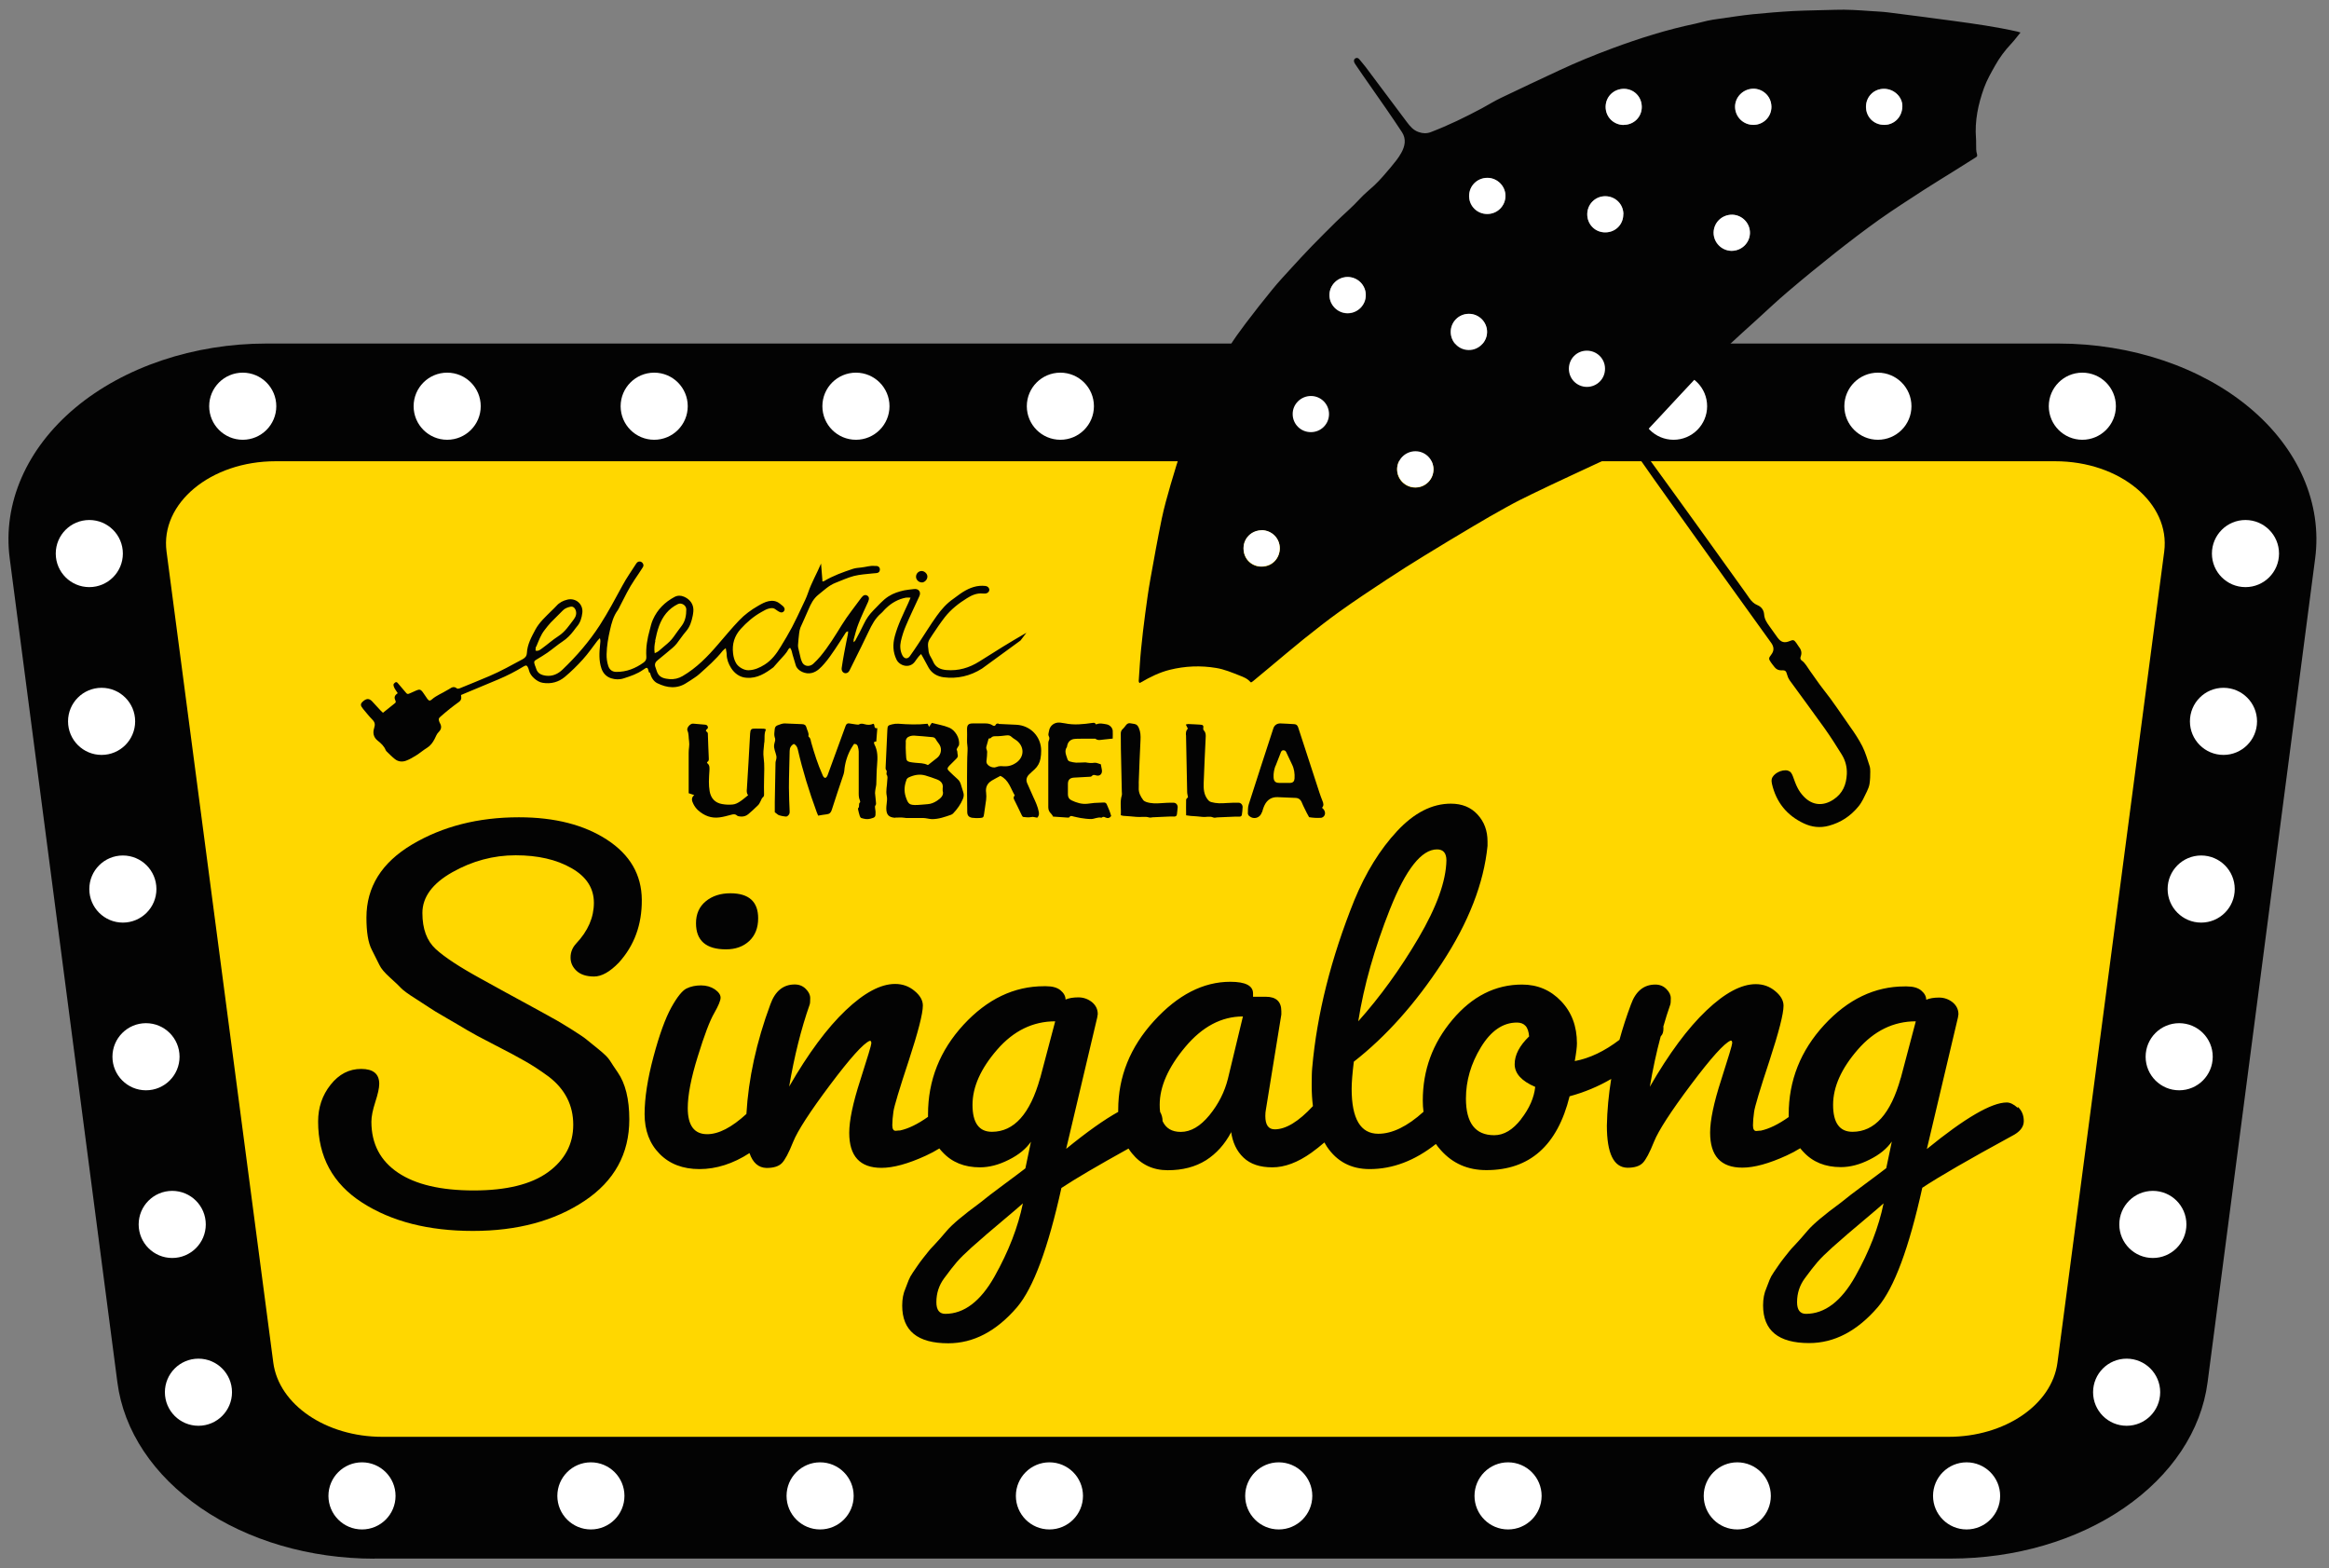 <?xml version="1.0" encoding="UTF-8"?><svg id="Layer_1" xmlns="http://www.w3.org/2000/svg" viewBox="0 0 225.57 151.86"><rect x="0" y="0" width="225.57" height="151.86" fill="#808080" stroke="none"/><defs><style>.cls-1{fill:#030303;}.cls-1,.cls-2,.cls-3{stroke-width:0px;}.cls-2{fill:gold;}.cls-3{fill:#fff;}</style></defs><path class="cls-1" d="M36.24,150.95c-6.22,0-12.18-1.74-16.78-4.9s-7.48-7.48-8.09-12.17L.94,54.07c-.69-5.31,1.62-10.62,6.35-14.58,4.73-3.95,11.48-6.22,18.52-6.22h173.55c7.04,0,13.8,2.27,18.52,6.22,4.73,3.95,7.04,9.27,6.35,14.58l-10.42,79.8c-.61,4.69-3.49,9.01-8.09,12.17s-10.57,4.9-16.78,4.9H36.24Z"/><path class="cls-2" d="M188.7,139.15H37.03c-5.45,0-10.02-3.11-10.56-7.18l-10.34-78.55c-.62-4.69,4.28-8.75,10.56-8.75h172.36c6.27,0,11.17,4.06,10.56,8.75l-10.34,78.55c-.54,4.08-5.1,7.18-10.56,7.18Z"/><path class="cls-1" d="M55.26,92.74c0,.5.2.93.59,1.29.39.36.96.54,1.69.54s1.53-.45,2.39-1.34c1.5-1.65,2.25-3.68,2.23-6.1-.02-2.42-1.14-4.35-3.36-5.8-2.22-1.45-5.07-2.18-8.54-2.18-3.94,0-7.39.88-10.34,2.63-2.96,1.76-4.43,4.12-4.43,7.09,0,1.4.17,2.43.51,3.09.34.66.59,1.16.75,1.5.16.34.5.74,1.02,1.21.52.47.88.81,1.07,1.02.2.21.66.56,1.4,1.02.73.47,1.2.77,1.4.91.2.14.74.48,1.64.99.89.52,1.57.91,2.01,1.18.45.27,1.3.73,2.55,1.37,1.25.64,2.25,1.17,2.98,1.59.73.41,1.51.92,2.34,1.53,1.58,1.22,2.36,2.77,2.36,4.65s-.82,3.41-2.44,4.59c-1.63,1.18-4.03,1.77-7.2,1.77s-5.62-.57-7.33-1.72-2.58-2.79-2.58-4.94c0-.5.13-1.14.38-1.91.25-.77.38-1.35.38-1.75,0-.97-.58-1.45-1.75-1.45s-2.15.51-2.96,1.53c-.81,1.02-1.21,2.21-1.21,3.57,0,3.4,1.42,6.02,4.27,7.85,2.85,1.83,6.42,2.74,10.72,2.74s7.9-.97,10.8-2.9c2.9-1.93,4.35-4.57,4.35-7.9,0-1.97-.38-3.49-1.13-4.57-.32-.47-.57-.84-.75-1.13-.18-.29-.54-.64-1.07-1.07s-.92-.74-1.16-.94c-.23-.2-.71-.52-1.42-.97-.72-.45-1.22-.75-1.5-.91-.29-.16-.87-.48-1.75-.97-.88-.48-1.53-.84-1.96-1.07-.43-.23-1.66-.9-3.68-2.02-2.02-1.11-3.47-2.06-4.33-2.85-.86-.79-1.29-1.95-1.29-3.49s.97-2.86,2.9-3.95c1.93-1.09,3.98-1.64,6.13-1.64s3.95.41,5.4,1.24c1.45.82,2.18,1.94,2.18,3.36s-.57,2.73-1.72,3.95c-.36.39-.54.84-.54,1.34Z"/><path class="cls-1" d="M68.35,87.29c-.63.52-.94,1.23-.94,2.12,0,1.68.97,2.53,2.9,2.53.93,0,1.68-.27,2.26-.81.57-.54.86-1.27.86-2.2,0-1.61-.9-2.42-2.69-2.42-.97,0-1.76.26-2.39.78Z"/><path class="cls-1" d="M195.41,107.28c-.38-.34-.73-.51-1.05-.51-1.47,0-4.05,1.5-7.74,4.51l3.01-12.73.05-.32c0-.47-.19-.85-.56-1.16-.38-.3-.82-.46-1.32-.46s-.91.07-1.24.21c0-.32-.16-.62-.48-.89-.32-.27-.79-.4-1.4-.4h-.21c-2.9,0-5.5,1.25-7.79,3.73-2.29,2.49-3.44,5.38-3.44,8.68,0,.08,0,.16,0,.24-1,.71-1.91,1.15-2.71,1.32-.04,0-.17,0-.4.03-.23.02-.35-.16-.35-.54s.04-.81.11-1.32c.07-.5.56-2.14,1.48-4.92.91-2.78,1.37-4.56,1.37-5.35,0-.5-.27-.98-.81-1.42-.54-.45-1.16-.67-1.88-.67-1.4,0-2.99.85-4.78,2.55-1.79,1.7-3.62,4.16-5.48,7.39.29-1.72.64-3.34,1.05-4.87.02-.03.04-.05.06-.08.14-.14.21-.38.21-.73,0-.05,0-.11-.01-.16.21-.73.43-1.44.67-2.12.04-.11.05-.31.05-.62s-.14-.6-.43-.89c-.29-.29-.64-.43-1.07-.43-1.11,0-1.9.64-2.36,1.93-.43,1.15-.8,2.29-1.11,3.42-1.44,1.1-2.88,1.79-4.33,2.06.14-.79.21-1.36.21-1.72,0-1.65-.51-3.01-1.53-4.08-1.02-1.07-2.28-1.61-3.79-1.61-2.58,0-4.83,1.14-6.74,3.41-1.92,2.28-2.87,4.88-2.87,7.82,0,.38.02.74.07,1.09-1.57,1.42-3.03,2.13-4.38,2.13-1.72,0-2.58-1.45-2.58-4.35,0-.61.07-1.49.21-2.63,3.12-2.44,5.96-5.62,8.54-9.56,2.58-3.94,4.05-7.72,4.41-11.34v-.43c0-1.04-.32-1.91-.97-2.61-.64-.7-1.5-1.05-2.58-1.05-1.83,0-3.56.89-5.21,2.66-1.65,1.77-3.03,4-4.14,6.69-2.26,5.62-3.62,11.03-4.08,16.23-.04.39-.05.97-.05,1.72,0,.71.04,1.37.12,1.99-1.39,1.5-2.62,2.25-3.7,2.25-.61,0-.91-.43-.91-1.29,0-.25.02-.45.05-.59l1.5-9.24v-.32c0-.93-.5-1.4-1.5-1.4h-1.24v-.32c0-.75-.73-1.13-2.2-1.13-2.62,0-5.08,1.26-7.39,3.79-2.31,2.53-3.47,5.4-3.47,8.62,0,.06,0,.12,0,.19-1.35.75-3.03,1.94-5.04,3.58l3.01-12.73.05-.32c0-.47-.19-.85-.56-1.16-.38-.3-.82-.46-1.32-.46s-.91.07-1.24.21c0-.32-.16-.62-.48-.89-.32-.27-.79-.4-1.4-.4h-.21c-2.9,0-5.5,1.25-7.79,3.73-2.29,2.49-3.44,5.38-3.44,8.68,0,.08,0,.16,0,.24-1,.71-1.91,1.15-2.71,1.32-.04,0-.17,0-.4.03-.23.02-.35-.16-.35-.54s.04-.81.11-1.32c.07-.5.56-2.14,1.48-4.92.91-2.78,1.37-4.56,1.37-5.35,0-.5-.27-.98-.81-1.42-.54-.45-1.16-.67-1.88-.67-1.4,0-2.99.85-4.78,2.55-1.79,1.7-3.62,4.16-5.48,7.39.5-2.94,1.16-5.59,1.99-7.95.04-.11.05-.31.05-.62s-.14-.6-.43-.89c-.29-.29-.64-.43-1.07-.43-1.11,0-1.9.64-2.36,1.93-1.35,3.64-2.12,7.18-2.32,10.61-1.43,1.31-2.69,1.96-3.8,1.96-1.25,0-1.88-.84-1.88-2.53,0-1.25.32-2.92.97-5,.64-2.08,1.17-3.47,1.59-4.19.41-.72.62-1.22.62-1.5s-.19-.55-.56-.81c-.38-.25-.82-.38-1.34-.38s-.99.1-1.4.3c-.41.2-.91.82-1.48,1.85-.57,1.04-1.15,2.62-1.72,4.76-.57,2.13-.86,3.99-.86,5.56s.48,2.86,1.45,3.84c.97.99,2.26,1.48,3.87,1.48s3.26-.52,4.84-1.55c.32.94.87,1.42,1.65,1.44.68,0,1.17-.15,1.48-.46.3-.3.67-.99,1.1-2.07.43-1.07,1.62-2.91,3.57-5.51,1.95-2.6,3.23-4.02,3.84-4.27h.05c.07,0,.11.08.11.24s-.36,1.35-1.07,3.57c-.72,2.22-1.07,3.92-1.07,5.1,0,2.26,1.04,3.39,3.12,3.39,1.15,0,2.58-.39,4.3-1.18.46-.21.89-.44,1.31-.7.09.12.19.24.3.35.91.99,2.12,1.48,3.63,1.48.89,0,1.83-.24,2.79-.73.97-.48,1.68-1.07,2.15-1.75l-.54,2.58c-.47.36-1.17.89-2.12,1.59-.95.7-1.71,1.28-2.28,1.75-1.61,1.18-2.68,2.08-3.2,2.69-.52.61-.92,1.07-1.21,1.37-.29.3-.48.51-.56.62-.09.11-.26.32-.51.64-.25.32-.43.56-.54.73-.11.16-.26.38-.46.67-.2.29-.34.55-.43.78-.09.23-.19.49-.3.78-.21.47-.32,1.02-.32,1.67,0,2.44,1.49,3.65,4.46,3.65,2.44,0,4.66-1.16,6.66-3.49,1.58-1.86,3.01-5.71,4.3-11.55,1.32-.88,3.49-2.15,6.5-3.82.1.16.21.31.33.46.88,1.09,2.03,1.64,3.47,1.64s2.67-.32,3.71-.97c1-.64,1.81-1.54,2.42-2.69v-.11c.14,1.07.55,1.93,1.21,2.55.66.63,1.59.94,2.79.94s2.46-.47,3.79-1.42c.44-.32.86-.65,1.25-.99.08.14.16.27.24.4.97,1.45,2.35,2.18,4.14,2.18,2.23,0,4.37-.81,6.42-2.43.15.21.3.41.48.6,1.15,1.29,2.61,1.93,4.41,1.93,4.19,0,6.88-2.38,8.06-7.15,1.44-.39,2.78-.95,4.03-1.68-.25,1.53-.39,3.03-.42,4.52,0,2.69.66,4.05,1.99,4.08.68,0,1.17-.15,1.48-.46.3-.3.67-.99,1.1-2.07.43-1.07,1.62-2.91,3.57-5.51,1.95-2.6,3.23-4.02,3.84-4.27h.05c.07,0,.11.08.11.24s-.36,1.35-1.07,3.57c-.72,2.22-1.07,3.92-1.07,5.1,0,2.26,1.04,3.39,3.12,3.39,1.15,0,2.58-.39,4.3-1.18.46-.21.89-.44,1.31-.7.09.12.19.24.3.35.91.99,2.12,1.48,3.63,1.48.89,0,1.83-.24,2.79-.73.97-.48,1.68-1.07,2.15-1.75l-.54,2.58c-.47.36-1.17.89-2.12,1.59-.95.7-1.71,1.28-2.28,1.75-1.61,1.18-2.68,2.08-3.2,2.69-.52.61-.92,1.07-1.21,1.37-.29.3-.48.51-.56.62-.09.11-.26.32-.51.64-.25.32-.43.56-.54.73-.11.16-.26.38-.46.67-.2.29-.34.55-.43.78-.09.23-.19.49-.3.78-.21.47-.32,1.02-.32,1.67,0,2.44,1.49,3.65,4.46,3.65,2.44,0,4.66-1.16,6.66-3.49,1.58-1.86,3.01-5.71,4.3-11.55,1.61-1.07,4.5-2.74,8.65-5,.79-.39,1.18-.88,1.18-1.45s-.19-1.03-.56-1.37ZM134.64,88.01c1.52-3.83,3.04-5.75,4.54-5.75.61,0,.91.36.91,1.07-.04,2.01-.94,4.51-2.71,7.52s-3.72,5.7-5.83,8.06c.54-3.44,1.57-7.07,3.09-10.91ZM96.33,123.61c-1.36,2.42-2.96,3.63-4.78,3.63-.57,0-.86-.38-.86-1.13,0-.86.25-1.63.75-2.31.5-.68.91-1.21,1.24-1.59s.8-.84,1.42-1.4c.63-.56,1.14-1,1.53-1.34.39-.34.98-.83,1.75-1.48.77-.64,1.33-1.13,1.69-1.45-.47,2.29-1.38,4.65-2.74,7.07ZM100.74,104.4c-.97,3.48-2.53,5.21-4.67,5.21-1.25,0-1.88-.87-1.88-2.61s.8-3.52,2.39-5.35c1.59-1.83,3.47-2.74,5.62-2.74l-1.45,5.48ZM118.93,104.46c-.32,1.29-.92,2.47-1.8,3.55-.88,1.07-1.8,1.61-2.77,1.61-.86,0-1.44-.35-1.76-1.04,0-.34-.09-.64-.24-.9-.03-.21-.04-.44-.04-.69,0-1.75.82-3.62,2.47-5.59,1.65-1.97,3.51-2.96,5.59-2.96l-1.45,6.02ZM147.33,108.38c-.81,1.04-1.67,1.56-2.61,1.56-1.83,0-2.74-1.18-2.74-3.55,0-1.72.48-3.38,1.45-4.97.97-1.59,2.13-2.39,3.49-2.39.36,0,.64.11.83.32.2.21.31.56.35,1.02-.93.9-1.4,1.79-1.4,2.69s.66,1.63,1.99,2.2c-.11,1.04-.56,2.08-1.37,3.12ZM179.69,123.61c-1.36,2.42-2.96,3.63-4.78,3.63-.57,0-.86-.38-.86-1.13,0-.86.25-1.63.75-2.31.5-.68.91-1.21,1.24-1.59s.8-.84,1.42-1.4c.63-.56,1.14-1,1.53-1.34.39-.34.98-.83,1.75-1.48.77-.64,1.33-1.13,1.69-1.45-.47,2.29-1.38,4.65-2.74,7.07ZM184.09,104.4c-.97,3.48-2.53,5.21-4.67,5.21-1.25,0-1.88-.87-1.88-2.61s.8-3.52,2.39-5.35c1.59-1.83,3.47-2.74,5.62-2.74l-1.45,5.48Z"/><path class="cls-1" d="M62.95,65.15c.11.43.34.84.72,1.02.94.46,1.92.58,2.86-.06.1-.07.22-.13.32-.2.3-.21.62-.39.88-.63.79-.71,1.6-1.41,2.26-2.25.06-.08.16-.14.3-.26.04.25.09.42.09.6.01.48.17.91.42,1.31.35.56.87.92,1.51.96,1.01.08,1.82-.43,2.59-1.01.04-.03.06-.07.09-.1.18-.2.36-.4.54-.61.29-.33.62-.63.82-1.03.03-.06.1-.1.17-.16.17.22.18.46.25.69.1.33.21.67.3,1,.15.55.95.92,1.57.75.53-.14.87-.53,1.2-.9.38-.43.7-.91,1.03-1.39.33-.48.64-.99.96-1.48.07-.11.12-.24.31-.26,0,.1,0,.19-.02.28-.12.61-.25,1.22-.36,1.83-.09.48-.17.96-.24,1.44-.04.27.13.5.37.51.2,0,.31-.12.39-.27.13-.26.26-.53.39-.79.49-.99.99-1.98,1.46-2.98.31-.65.63-1.27,1.19-1.75.18-.15.32-.35.5-.51.54-.52,1.18-.88,1.92-1.02.12-.02.25,0,.45,0-.09.22-.15.37-.22.52-.48,1.06-1.01,2.1-1.31,3.23-.2.77-.19,1.51.17,2.25.29.6,1.25.9,1.77.21.12-.16.23-.33.36-.49.06-.08.15-.15.25-.26.08.14.14.24.19.33.18.34.36.68.55,1.01.32.55.85.83,1.44.91,1.33.17,2.58-.12,3.72-.84l3.73-2.72.57-.75c-1.54.88-3.05,1.82-4.54,2.77-.99.63-2.05.94-3.22.84-.54-.05-1.03-.24-1.27-.81-.09-.22-.23-.42-.33-.63-.05-.11-.09-.23-.11-.35-.11-.89-.12-.9.38-1.64.38-.57.77-1.15,1.19-1.69.59-.75,1.34-1.34,2.15-1.84.46-.29.96-.51,1.53-.45.06,0,.11,0,.17,0,.03,0,.07,0,.1,0,.2-.03.35-.17.36-.35,0-.19-.15-.35-.36-.38-.82-.1-1.54.17-2.21.59-.32.2-.61.44-.91.65-.64.44-1.16,1.02-1.6,1.64-.62.86-1.17,1.77-1.76,2.66-.28.42-.56.85-.86,1.26-.23.31-.54.26-.72-.08-.22-.43-.25-.9-.15-1.36.12-.52.28-1.03.49-1.51.4-.95.85-1.87,1.28-2.81.09-.2.14-.38,0-.57-.13-.18-.32-.19-.52-.17-.3.04-.61.06-.91.12-.54.12-1.06.28-1.54.59-.56.36-.97.87-1.44,1.33-.4.4-.71.84-.95,1.35-.25.53-.53,1.05-.81,1.57-.03.06-.09.11-.17.19,0-.12-.02-.19,0-.26.15-.51.26-1.03.46-1.52.28-.73.62-1.43.94-2.14.13-.3.1-.49-.09-.6-.18-.11-.38-.05-.57.21-.63.87-1.31,1.7-1.88,2.62-.65,1.05-1.29,2.1-2.08,3.05-.22.26-.45.5-.7.73-.35.32-.94.28-1.12-.27-.02-.07-.06-.15-.08-.22-.09-.35-.17-.7-.25-1.06-.02-.09-.02-.18-.02-.27.03-.38.06-.77.11-1.15.02-.19.06-.38.13-.56.25-.58.53-1.15.77-1.73.23-.55.49-1.06.97-1.44.53-.42,1.01-.9,1.66-1.15.59-.23,1.17-.5,1.78-.66.6-.15,1.23-.18,1.84-.25.15-.02.3-.01.44-.05.16-.04.23-.18.23-.34,0-.16-.1-.28-.26-.32-.07-.02-.16,0-.24-.01-.45-.05-.87.11-1.31.15-.27.03-.55.05-.8.13-.96.32-1.92.66-2.8,1.19-.04.02-.1.02-.16.03,0-.06-.01-.1,0-.13l-.13-1.6c-.4.95-.92,1.84-1.25,2.81-.16.48-.39.94-.61,1.4-.31.65-.61,1.31-.95,1.95-.34.64-.71,1.26-1.09,1.88-.41.68-.87,1.31-1.57,1.75-.48.3-.97.52-1.54.54-.44.02-.99-.3-1.21-.67-.18-.3-.26-.62-.3-.96-.11-.91.13-1.69.74-2.37.59-.65,1.24-1.21,2.01-1.64.27-.15.52-.31.83-.36.19-.03.36-.03.51.09.11.08.22.16.34.23.21.13.4.1.51-.06.1-.15.06-.32-.12-.48-.09-.08-.2-.15-.29-.23-.32-.26-.68-.32-1.08-.24-.37.08-.69.26-1.02.45-.68.39-1.31.85-1.85,1.42-.71.74-1.36,1.54-2.04,2.32-1,1.17-2.07,2.27-3.42,3.06-.41.24-.82.33-1.26.3-.42-.04-.88-.1-1.13-.51-.12-.19-.16-.42-.24-.62-.13-.31-.02-.53.24-.73.48-.38.94-.78,1.41-1.17.14-.12.28-.26.4-.41.31-.4.59-.83.92-1.21.37-.43.52-.95.63-1.48.05-.27.1-.57.04-.84-.1-.48-.44-.82-.88-1.01-.3-.13-.61-.14-.92.02-.93.5-1.65,1.2-2.09,2.19-.15.32-.22.66-.31,1-.24.85-.39,1.72-.33,2.61.02.24-.08.42-.26.55-.79.57-1.66.92-2.65.91-.39,0-.66-.21-.78-.58-.12-.37-.17-.75-.16-1.13.02-.8.15-1.57.33-2.35.15-.67.33-1.34.75-1.91.09-.12.14-.26.21-.39.45-.87.87-1.76,1.43-2.58.26-.37.5-.75.75-1.13.08-.12.14-.23.07-.38-.11-.26-.47-.36-.67-.04-.45.71-.94,1.39-1.33,2.12-.71,1.3-1.4,2.61-2.2,3.85-1.03,1.59-2.25,3-3.61,4.3-.43.41-.96.67-1.6.59-.44-.06-.81-.21-.95-.68-.03-.12-.09-.23-.13-.35-.11-.34-.09-.39.22-.57.34-.21.68-.4,1-.63.5-.35.96-.75,1.47-1.09.43-.28.76-.63,1.07-1.03.1-.12.18-.26.29-.38.35-.39.49-.86.55-1.36.1-.83-.62-1.47-1.44-1.28-.42.1-.78.28-1.07.61-.15.17-.32.32-.48.48-.57.57-1.17,1.1-1.56,1.82-.38.72-.78,1.43-.82,2.27-.01.27-.15.44-.39.58-1.07.57-2.12,1.17-3.23,1.64-.97.41-1.94.81-2.91,1.2-.07.03-.2.04-.25,0-.24-.2-.45-.14-.68.02-.08.06-.18.1-.26.15-.5.31-1.05.51-1.5.91-.17.15-.28.12-.42-.07-.16-.22-.3-.46-.46-.67-.18-.24-.31-.27-.59-.15-.19.08-.37.17-.56.25-.33.15-.33.14-.56-.14-.22-.27-.45-.53-.68-.8-.07-.09-.16-.15-.26-.08-.07.05-.17.14-.17.22,0,.11.05.24.1.34.09.16.2.31.31.48-.24.17-.37.35-.26.62.11.26.1.27-.12.44-.33.27-.67.53-1.05.84-.07-.07-.15-.14-.23-.22-.28-.3-.55-.6-.83-.9-.29-.3-.57-.27-.91.05-.23.22-.22.38.05.7.29.34.57.71.89,1.03.25.25.29.47.18.81-.15.47-.08.9.35,1.24.32.25.62.53.77.92.02.04.05.08.08.11.26.25.51.51.8.74.32.26.72.3,1.09.16.35-.13.67-.32.99-.52.35-.22.67-.5,1.03-.72.34-.21.56-.51.74-.86.12-.23.21-.5.39-.67.3-.29.3-.58.11-.9-.02-.03-.03-.06-.04-.09-.09-.26-.08-.35.14-.53.29-.25.58-.5.88-.74.29-.23.59-.45.89-.67.16-.12.24-.27.21-.47,0-.06-.01-.13-.02-.19.16-.07.31-.13.45-.19,1.05-.44,2.11-.88,3.16-1.32.85-.36,1.66-.77,2.44-1.25.26-.16.35-.12.46.15.03.06.05.13.06.19.08.33.28.6.52.81.24.21.51.38.83.43.79.13,1.53-.07,2.13-.57.62-.52,1.21-1.1,1.75-1.7.51-.56.94-1.19,1.4-1.79.06-.08.14-.15.25-.27.09.25.03.44.02.62-.08.78-.13,1.55.13,2.32.16.47.48.8.94.95.4.13.83.14,1.24,0,.65-.21,1.29-.42,1.85-.82.42-.3.44-.27.57.24ZM63.45,62.07c.1-.49.21-.98.38-1.44.34-.93.91-1.68,1.83-2.13.34-.16.8.11.81.51,0,.57-.09,1.13-.45,1.6-.26.35-.52.69-.76,1.04-.24.35-.55.63-.87.89-.21.17-.41.36-.62.53-.09.07-.2.11-.36.19-.07-.46-.02-.83.06-1.19ZM51.93,62.64c.24-.56.43-1.14.82-1.63.19-.25.39-.5.6-.73.37-.39.78-.76,1.15-1.15.21-.22.47-.31.74-.37.22-.05.39.06.49.27.15.34.06.66-.14.93-.45.59-.85,1.22-1.5,1.64-.56.36-1.06.81-1.6,1.2-.17.12-.33.28-.62.21.01-.13,0-.27.04-.39Z"/><path class="cls-1" d="M84.87,75.98c.03-.64.02-1.29.08-1.93.06-.68.07-1.35-.27-1.98-.03-.06-.04-.16-.01-.21.02-.04.13-.03.2-.05.03-.43.07-.84.1-1.29-.41.07-.18-.34-.39-.43-.26.13-.53.13-.83.05-.17-.05-.37-.1-.55.02-.07.04-.19,0-.29,0-.22-.03-.44-.06-.66-.1-.19-.03-.29.07-.35.24-.02.06-.05.13-.07.19-.55,1.5-1.09,2.99-1.64,4.49-.05.15-.11.29-.25.36-.2-.04-.23-.2-.29-.33-.45-1-.78-2.05-1.08-3.1-.05-.19-.05-.41-.24-.55-.02-.02-.04-.06-.03-.09.06-.3-.13-.54-.19-.81-.06-.24-.21-.33-.44-.33-.56-.02-1.13-.05-1.69-.07-.11,0-.22.03-.33.06-.6.2-.6.2-.65.84-.02.19,0,.36.07.56.05.17-.06.39-.09.59-.06.39.14.73.21,1.09.02.09.02.2,0,.29-.02.13-.08.26-.08.38-.03,1.27-.05,2.53-.07,3.8,0,.34,0,.67,0,.99.11.08.21.16.31.24.11.09.76.22.87.16.02,0,.04-.02.06-.04.15-.11.21-.24.2-.43-.03-.77-.07-1.54-.07-2.31,0-1.19.05-2.37.07-3.56,0-.3.14-.53.4-.68.24.12.33.3.39.54.47,2.06,1.1,4.08,1.83,6.07.04.1.08.21.14.34.29-.05.56-.1.84-.13.27-.03.4-.17.48-.43.36-1.15.76-2.3,1.14-3.44.03-.11.06-.22.07-.33.06-.74.27-1.44.62-2.1.1-.19.23-.36.33-.52.21,0,.32.09.36.25.05.16.09.33.09.49,0,1.28,0,2.56,0,3.83,0,.3-.02.61.11.9.02.06.05.17.02.19-.2.15,0,.42-.19.57-.02.02,0,.09,0,.13.05.21.09.42.16.62.02.08.09.18.15.2.28.09.57.15.87.07.49-.13.52-.16.51-.67,0-.1-.03-.2-.04-.3,0-.1-.04-.23.01-.29.12-.14.07-.27.06-.42-.03-.27-.06-.54-.08-.81,0-.14.03-.29.05-.43.02-.13.06-.26.07-.39Z"/><path class="cls-1" d="M86.74,79.18c.19.01.38-.02.56-.01.16,0,.31.04.47.05.55,0,1.11,0,1.66,0,.13,0,.27.03.4.05.14.02.29.06.43.06.66,0,1.27-.22,1.87-.43.07-.03.14-.08.19-.13.39-.41.72-.87.94-1.4.09-.22.11-.43.03-.66-.08-.25-.16-.5-.23-.75-.06-.2-.16-.37-.32-.51-.27-.24-.53-.49-.79-.74-.22-.2-.23-.32-.02-.54.22-.23.44-.45.67-.67.13-.12.21-.24.15-.44-.04-.14,0-.3-.09-.44-.03-.05.06-.18.1-.26.04-.07.11-.14.12-.21.11-.7-.41-1.46-.95-1.68-.55-.23-1.12-.31-1.68-.46-.1.14-.18.26-.27.38-.06-.12-.09-.2-.14-.3-.96.11-1.9.07-2.84,0-.2-.01-.41.01-.6.06-.41.1-.44.14-.46.58-.06,1.15-.11,2.3-.16,3.46,0,.15-.05.31.09.44.03.03,0,.12,0,.19,0,.07-.03.15,0,.2.14.19.07.39.06.59-.01.48-.15.96-.05,1.45.03.14.04.28.03.42-.01.27-.07.54-.07.8,0,.63.24.88.86.92ZM87.72,71.86c0-.31.14-.48.43-.57.12-.03.25-.06.37-.05.6.04,1.19.09,1.79.15.15.01.26.08.34.23.1.19.25.34.36.53.24.41.12.95-.24,1.24-.28.22-.57.45-.85.67,0,0-.02,0-.06.03-.39-.2-.81-.18-1.22-.22-.97-.1-.84-.16-.9-.92-.03-.36-.02-.72-.01-1.09ZM87.79,75.52c.03-.09.13-.19.22-.23.51-.24,1.05-.35,1.61-.19.38.11.75.24,1.12.38.39.15.64.41.56.88,0,.04,0,.09,0,.22.14.43-.16.71-.55.97-.28.18-.57.31-.91.33-.34.02-.67.07-1.01.08-.76.02-.87-.08-1.11-.8-.18-.56-.13-1.09.07-1.62Z"/><path class="cls-1" d="M96.71,70.07c-.12,0-.22,0-.28.13-.06.13-.18.12-.29.05-.22-.15-.46-.19-.72-.19-.4,0-.79,0-1.19,0-.43,0-.57.14-.57.56,0,.35.02.7,0,1.05-.02.34.08.67.05,1.02-.05.86-.04,1.72-.05,2.58,0,1.12,0,2.24.02,3.36,0,.34.15.52.49.57.24.03.5.04.74.02.33-.03.35-.06.4-.39.07-.46.14-.92.2-1.38.02-.22.03-.45,0-.67-.08-.52.1-.91.54-1.18.28-.17.57-.31.84-.46.81.39.99,1.21,1.39,1.89-.1.12-.15.24-.06.4.26.5.49,1.02.74,1.52.03.07.09.16.15.17.26.03.52.06.77.01.1-.02.18-.03.27,0,.1.02.2.04.31.06.18-.18.18-.36.15-.56-.1-.52-.32-.99-.54-1.46-.2-.44-.4-.89-.59-1.33-.14-.33-.04-.62.21-.86.17-.17.35-.32.52-.48.3-.28.49-.63.56-1.02.05-.25.07-.52.07-.77,0-1.37-1.03-2.45-2.4-2.52-.58-.03-1.15-.05-1.73-.08ZM98.41,73.87c-.36.26-.77.37-1.21.34-.24-.02-.46-.03-.69.07-.21.09-.45.04-.65-.07-.22-.13-.36-.29-.31-.58.04-.27.05-.54.06-.81,0-.1-.05-.21-.08-.31-.01-.06-.02-.13,0-.19.07-.27.15-.53.22-.79.1-.03.19-.02.22-.06.18-.22.42-.16.65-.17.22,0,.45-.04.67-.06.25-.03.48-.08.69.13.19.18.44.28.62.46.64.63.56,1.52-.18,2.04Z"/><path class="cls-1" d="M122.23,78.67c.07-.24.14-.48.25-.7.25-.51.67-.79,1.25-.77.56.02,1.13.05,1.69.07.33,0,.54.14.67.46.14.35.32.67.48,1.01.06.12.13.24.22.4.35.06.76.09,1.16.06.07,0,.15-.05.21-.09.27-.21.22-.62-.12-.88.2-.22.14-.43.05-.65-.11-.27-.21-.55-.3-.82-.69-2.1-1.38-4.21-2.06-6.32-.07-.2-.18-.3-.38-.31-.45-.02-.9-.06-1.35-.07-.32,0-.57.17-.67.47-.8,2.46-1.61,4.92-2.39,7.38-.09.27-.07.58-.08.87,0,.08.06.19.13.25.44.38,1.07.18,1.23-.38ZM123.54,74.18c.16-.41.32-.82.48-1.23.05-.13.08-.28.28-.29.2,0,.25.12.31.26.17.37.34.74.52,1.1.22.44.28.9.25,1.38-.02.27-.15.41-.42.42-.01,0-.02,0-.03,0h-.51c-.17,0-.34,0-.51,0-.4,0-.54-.17-.56-.55-.02-.38.05-.74.18-1.1Z"/><path class="cls-1" d="M101.95,79.08c.46.03.95.07,1.45.1.05,0,.14,0,.16-.02.12-.22.29-.11.44-.08.22.04.44.11.66.14.33.05.67.1,1.01.1.33,0,.64-.21.99-.13.02,0,.05,0,.06-.02.11-.09.23-.07.35,0,.21.1.39.07.55-.14-.06-.19-.11-.38-.18-.55-.08-.2-.16-.39-.25-.59-.06-.13-.16-.18-.3-.17-.3.01-.6.02-.9.04-.22.02-.45.06-.67.08-.55.06-1.05-.1-1.54-.33-.23-.11-.35-.3-.35-.57,0-.34,0-.68,0-1.02,0-.38.18-.58.57-.61.48-.03.97-.05,1.46-.08.1,0,.23,0,.28-.07.13-.15.23-.12.41-.07.37.12.64-.15.57-.54-.03-.18-.07-.35-.1-.53-.22-.06-.44-.18-.63-.15-.28.05-.54.02-.82-.03-.07-.01-.14,0-.2,0-.25,0-.5.03-.75.02-.2-.01-.4-.06-.59-.11-.13-.03-.21-.12-.25-.25-.12-.38-.32-.76-.05-1.15.02-.03.02-.09.03-.13.07-.36.3-.59.65-.65.3-.04.61-.02.91-.03.35,0,.7,0,1.04,0,.04,0,.1-.01.13,0,.26.21.54.1.82.08.28-.03.55-.06.86-.09,0-.27.02-.52,0-.77-.03-.3-.3-.56-.59-.61-.34-.06-.69-.15-1.02.01-.14-.17-.14-.17-.34-.15-.9.13-1.79.23-2.69.04-.15-.03-.31-.05-.47-.07-.53-.05-.98.29-1.06.81-.03.17-.1.37-.03.49.1.18.07.31,0,.47-.04.1-.04.22-.04.33,0,2.03,0,4.07,0,6.1,0,.25.09.45.27.62.07.07.12.16.19.26Z"/><path class="cls-1" d="M74.03,71.92c.05-.42-.05-.86.16-1.28-.09-.03-.15-.07-.21-.07-.26,0-.52,0-.78-.01-.44-.01-.52.05-.55.49-.06.95-.11,1.9-.16,2.84-.05.82-.1,1.65-.15,2.47-.02.23-.05.46.12.65-.28.22-.52.44-.8.62-.2.13-.44.26-.68.28-.34.04-.7.02-1.04-.04-.69-.12-1.09-.56-1.21-1.25-.05-.3-.07-.61-.07-.91,0-.36.03-.72.05-1.08.01-.26.04-.52-.2-.71-.02-.02-.02-.06-.04-.11.15-.06.19-.18.18-.34-.04-.77-.06-1.54-.09-2.3,0-.12.01-.24-.13-.32-.1-.06-.06-.16.02-.22.1-.08.15-.15.09-.29-.06-.12-.15-.15-.27-.16-.38-.03-.77-.06-1.15-.1-.27-.02-.65.42-.54.67.15.34.1.69.16,1.04.06.39-.05.76-.04,1.14,0,1.16,0,2.33,0,3.49v.4c.19.06.34.12.54.18-.34.28-.22.58-.09.85.11.23.27.45.46.62.59.53,1.28.8,2.08.69.39-.05.77-.16,1.15-.26.19-.05.37-.08.54.08.07.06.18.08.28.09.29.04.57-.02.8-.21.33-.28.66-.58.97-.89.1-.1.16-.24.23-.37.07-.12.11-.29.21-.37.14-.1.13-.21.13-.34,0-.44-.02-.88,0-1.32.01-.73.06-1.47-.04-2.2-.03-.2-.03-.41-.02-.61.02-.29.05-.58.08-.87Z"/><path class="cls-1" d="M108.56,78.95c.11.03.18.06.24.06.42.04.84.05,1.25.1.42.05.84-.07,1.26.06.1.03.22-.01.34-.02.52-.02,1.04-.05,1.56-.07.17,0,.34-.01.51,0,.17,0,.25-.07.27-.23.02-.22.06-.45.07-.67,0-.25-.16-.44-.41-.44-.38,0-.77,0-1.15.04-.5.04-1,.05-1.48-.11-.11-.04-.23-.1-.3-.19-.26-.35-.46-.73-.43-1.19.01-.18,0-.36,0-.54.05-1.36.1-2.71.17-4.07.02-.41.01-.79-.16-1.18-.1-.23-.21-.35-.44-.39-.12-.02-.25-.04-.37-.06-.18-.04-.31.03-.42.16-.11.13-.2.28-.33.39-.16.14-.2.31-.19.52.01.46,0,.93.01,1.39.03,1.38.06,2.76.09,4.14,0,.12.03.26,0,.37-.2.63-.05,1.28-.1,1.94Z"/><path class="cls-1" d="M114.87,71.19c.04,1.84.07,3.68.11,5.52,0,.17.06.34.08.5-.06.08-.18.15-.18.24-.02.5,0,.99,0,1.51.17.02.31.05.45.06.37.03.75.04,1.11.09.36.05.72-.1,1.07.06.11.05.27,0,.4-.01.55-.03,1.11-.05,1.66-.07.16,0,.32,0,.47,0,.13,0,.22-.06.24-.19.03-.25.07-.49.07-.74,0-.23-.17-.42-.4-.42-.38,0-.77,0-1.15.03-.5.04-.99.05-1.48-.09-.15-.04-.25-.12-.35-.25-.38-.48-.41-1.04-.39-1.61.06-1.51.12-3.02.2-4.54,0-.19-.03-.36-.15-.5-.07-.08-.11-.14-.09-.26.05-.24-.04-.33-.28-.34-.39-.03-.79-.04-1.18-.06-.07,0-.14.03-.23.05.08.15.14.27.2.4-.19.17-.2.39-.19.62Z"/><path class="cls-1" d="M89.27,56.41c.29,0,.56-.29.55-.58,0-.27-.28-.53-.56-.53-.3,0-.55.26-.54.57,0,.28.28.54.55.53Z"/><circle class="cls-3" cx="35.06" cy="144.87" r="3.25"/><circle class="cls-3" cx="8.65" cy="53.61" r="3.25"/><circle class="cls-3" cx="9.84" cy="69.86" r="3.25"/><circle class="cls-3" cx="11.9" cy="86.1" r="3.25"/><circle class="cls-3" cx="14.14" cy="102.34" r="3.25"/><circle class="cls-3" cx="16.68" cy="118.58" r="3.25"/><circle class="cls-3" cx="19.22" cy="134.83" r="3.25"/><circle class="cls-3" cx="57.23" cy="144.87" r="3.25"/><circle class="cls-3" cx="79.43" cy="144.87" r="3.25"/><circle class="cls-3" cx="101.64" cy="144.87" r="3.25"/><circle class="cls-3" cx="123.85" cy="144.87" r="3.25"/><circle class="cls-3" cx="146.06" cy="144.87" r="3.25"/><circle class="cls-3" cx="168.26" cy="144.87" r="3.25"/><circle class="cls-3" cx="190.47" cy="144.87" r="3.25"/><circle class="cls-3" cx="205.97" cy="134.83" r="3.25"/><circle class="cls-3" cx="208.51" cy="118.58" r="3.25"/><circle class="cls-3" cx="211.06" cy="102.34" r="3.25"/><circle class="cls-3" cx="213.19" cy="86.1" r="3.25"/><circle class="cls-3" cx="215.35" cy="69.86" r="3.25"/><circle class="cls-3" cx="217.48" cy="53.61" r="3.25"/><circle class="cls-3" cx="201.68" cy="39.34" r="3.25"/><circle class="cls-3" cx="181.88" cy="39.34" r="3.25"/><circle class="cls-3" cx="162.09" cy="39.34" r="3.25"/><circle class="cls-3" cx="102.7" cy="39.34" r="3.25"/><circle class="cls-3" cx="82.9" cy="39.34" r="3.25"/><circle class="cls-3" cx="63.36" cy="39.34" r="3.25"/><circle class="cls-3" cx="43.31" cy="39.34" r="3.25"/><circle class="cls-3" cx="23.51" cy="39.34" r="3.25"/><path class="cls-1" d="M173.19,74.65c.25.06.37.3.46.54.14.38.27.77.46,1.13.15.29.35.57.58.81.83.88,1.88.97,2.89.3.89-.59,1.24-1.43,1.29-2.46.03-.7-.14-1.33-.5-1.91-.53-.86-1.08-1.72-1.67-2.55-1.11-1.56-2.25-3.08-3.37-4.63-.11-.16-.19-.34-.24-.53-.1-.36-.16-.45-.53-.43-.29.01-.51-.09-.68-.3-.12-.15-.25-.31-.36-.47-.24-.35-.23-.41.03-.75.26-.34.28-.66.07-1.03-.02-.04-.05-.08-.08-.12-.67-.93-1.33-1.85-2-2.78-.85-1.19-1.71-2.38-2.56-3.56-.89-1.24-1.78-2.48-2.66-3.72-.89-1.25-1.79-2.5-2.68-3.75-.5-.71-1.01-1.41-1.51-2.12-.54-.77-1.08-1.54-1.62-2.31-.08-.11-.15-.23-.24-.33-.2-.24-.4-.3-.69-.17-.36.16-.71.36-1.07.52-1.45.68-2.9,1.35-4.34,2.02-1.26.59-2.51,1.17-3.76,1.78-.85.41-1.69.83-2.51,1.29-1.07.59-2.14,1.2-3.19,1.83-1.61.95-3.21,1.92-4.81,2.9-1.22.75-2.44,1.52-3.64,2.31-1.52,1-3.04,2.01-4.52,3.07-1.19.85-2.34,1.76-3.48,2.67-1.13.91-2.23,1.85-3.35,2.78-.51.43-1.03.86-1.54,1.28-.06.05-.12.08-.17.12-.04,0-.08,0-.09-.02-.28-.34-.67-.49-1.06-.64-.74-.29-1.47-.6-2.26-.73-1.51-.25-3.01-.19-4.5.18-1,.25-1.9.7-2.78,1.21-.04.02-.09.04-.14.07-.12-.12-.08-.26-.07-.38.07-.98.12-1.95.22-2.93.11-1.15.25-2.29.4-3.43.15-1.12.3-2.23.5-3.34.35-1.95.7-3.9,1.1-5.84.23-1.1.54-2.19.85-3.27.36-1.25.75-2.49,1.16-3.72.49-1.46,1.08-2.87,1.71-4.28.82-1.82,1.76-3.58,2.78-5.3.48-.81,1.05-1.57,1.61-2.32.85-1.13,1.73-2.24,2.62-3.33.57-.7,1.19-1.36,1.8-2.03.66-.72,1.32-1.44,2-2.14.78-.8,1.57-1.59,2.36-2.37.76-.74,1.58-1.43,2.3-2.22.44-.48.94-.87,1.41-1.31.56-.53,1.07-1.14,1.57-1.73.37-.45.75-.9,1.03-1.41.35-.63.5-1.32.07-1.99-.51-.79-1.05-1.56-1.58-2.34-.73-1.06-1.47-2.11-2.21-3.17-.22-.32-.44-.63-.65-.95-.06-.08-.11-.16-.16-.25-.1-.19-.07-.36.08-.45.16-.09.28-.03.39.1.19.24.4.47.59.72,1.35,1.79,2.69,3.59,4.03,5.38.3.4.62.77,1.12.94.4.14.78.16,1.19,0,1.7-.65,3.34-1.45,4.95-2.31.61-.33,1.2-.7,1.83-1,1.89-.91,3.78-1.79,5.68-2.68,1.67-.78,3.38-1.48,5.11-2.12,2.62-.97,5.27-1.81,8.01-2.38.4-.08.79-.21,1.19-.29.37-.08.75-.14,1.13-.19,1.09-.15,2.18-.33,3.28-.44,1.31-.13,2.62-.24,3.93-.31,1.35-.07,2.7-.07,4.05-.12,1.14-.04,2.28.04,3.41.12.57.04,1.14.06,1.7.13,2.13.27,4.25.54,6.37.83,2.06.28,4.12.57,6.16,1.03.09.02.18.05.3.09-.32.39-.6.77-.92,1.11-.59.63-1.1,1.31-1.52,2.06-.4.71-.81,1.42-1.09,2.19-.57,1.58-.91,3.19-.78,4.88.03.36,0,.72.02,1.08,0,.16.04.32.08.47.03.12.03.21-.09.28-.64.4-1.28.81-1.92,1.21-1.05.66-2.11,1.3-3.15,1.97-1.44.94-2.9,1.87-4.3,2.86-1.47,1.05-2.91,2.15-4.33,3.27-1.53,1.21-3.03,2.44-4.51,3.7-1.03.87-2.01,1.8-3.01,2.71-1,.91-2.01,1.81-2.99,2.73-.75.7-1.49,1.42-2.2,2.17-1.45,1.53-2.87,3.08-4.31,4.62-.55.59-1.1,1.17-1.65,1.76-.03.04-.07.07-.1.11-.31.34-.32.52-.07.89.2.3.41.59.62.88,1.74,2.4,3.48,4.79,5.21,7.2,1.47,2.04,2.94,4.09,4.4,6.13.12.16.23.33.34.49.21.3.45.55.8.69.39.16.61.49.64.89.03.45.25.79.5,1.13.27.37.53.75.8,1.12.34.46.66.55,1.19.33.33-.14.41-.11.62.18.09.13.18.27.27.4.22.27.29.57.17.9-.06.15-.06.3.08.4.36.25.54.64.79.98.45.61.86,1.25,1.33,1.84.92,1.15,1.72,2.39,2.57,3.59.44.61.86,1.25,1.2,1.92.3.6.49,1.27.7,1.91.05.16.06.34.06.52,0,.4-.01.79-.07,1.19-.04.25-.14.5-.25.73-.25.51-.47,1.04-.84,1.48-.76.92-1.7,1.54-2.85,1.85-.84.23-1.65.14-2.43-.23-1.64-.77-2.67-2.05-3.08-3.82-.04-.15-.05-.32-.02-.48.13-.51.95-.96,1.57-.81ZM157.26,12.1c.98,0,1.75-.76,1.75-1.73,0-.99-.75-1.75-1.72-1.76-1,0-1.78.76-1.78,1.75,0,.98.77,1.74,1.74,1.75ZM182.47,12.1c.83.02,1.71-.6,1.77-1.74.05-.95-.81-1.76-1.79-1.75-.98,0-1.74.78-1.73,1.75,0,.98.77,1.74,1.75,1.74ZM122.2,51.37c-.98,0-1.76.77-1.76,1.74,0,1.08.84,1.79,1.77,1.77,1.08-.02,1.74-.87,1.74-1.77,0-.97-.78-1.74-1.75-1.75ZM144.04,20.73c.97,0,1.75-.77,1.76-1.74.01-.95-.78-1.75-1.74-1.76-.99,0-1.78.77-1.78,1.76,0,.97.78,1.74,1.75,1.74ZM157.23,20.75c0-.97-.78-1.74-1.76-1.74-.97,0-1.74.78-1.74,1.75,0,.99.78,1.77,1.77,1.75.98-.01,1.73-.78,1.72-1.76ZM130.52,26.84c-.96,0-1.76.79-1.76,1.75,0,.96.79,1.75,1.75,1.76.98,0,1.78-.79,1.77-1.77,0-.96-.8-1.74-1.76-1.74ZM151.94,35.73c0,.97.76,1.75,1.74,1.76.98,0,1.77-.78,1.76-1.77,0-.97-.79-1.74-1.76-1.74-.97,0-1.74.78-1.74,1.75ZM126.96,41.86c.97,0,1.75-.78,1.75-1.75,0-.96-.78-1.75-1.75-1.75-.98,0-1.79.8-1.77,1.77.01.97.8,1.74,1.77,1.73ZM137.08,47.22c.97,0,1.75-.78,1.75-1.75,0-.96-.78-1.75-1.75-1.75-.98,0-1.79.8-1.77,1.77.02.97.81,1.73,1.77,1.73ZM142.26,30.4c-.97,0-1.75.77-1.76,1.74,0,.97.76,1.76,1.73,1.77.97.02,1.79-.79,1.79-1.76,0-.96-.79-1.75-1.76-1.75ZM167.7,24.3c.97,0,1.76-.76,1.78-1.72.02-.96-.76-1.76-1.72-1.78-.99-.01-1.79.76-1.8,1.74,0,.96.78,1.75,1.74,1.76ZM169.82,12.1c.97,0,1.75-.79,1.74-1.76-.02-1.1-.93-1.77-1.79-1.74-.96.03-1.75.82-1.73,1.78.02.96.81,1.73,1.78,1.72Z"/><path class="cls-3" d="M157.26,12.09c.98,0,1.75-.76,1.75-1.73,0-.99-.75-1.75-1.72-1.76-1,0-1.78.76-1.78,1.75,0,.98.77,1.74,1.74,1.75ZM182.48,12.09c.83.02,1.71-.6,1.77-1.74.05-.95-.81-1.76-1.79-1.75-.98,0-1.74.78-1.73,1.75,0,.98.77,1.74,1.75,1.74ZM122.2,51.35c-.98,0-1.76.77-1.76,1.74,0,1.08.84,1.79,1.77,1.77,1.08-.02,1.74-.87,1.74-1.77,0-.97-.78-1.74-1.75-1.75ZM144.05,20.72c.97,0,1.75-.77,1.76-1.74.01-.95-.78-1.75-1.74-1.76-.99,0-1.78.77-1.78,1.76,0,.97.78,1.74,1.75,1.74ZM157.23,20.74c0-.97-.78-1.74-1.76-1.74-.97,0-1.74.78-1.74,1.75,0,.99.78,1.77,1.77,1.75.98-.01,1.73-.78,1.72-1.76ZM130.52,26.82c-.96,0-1.76.79-1.76,1.75,0,.96.79,1.75,1.75,1.76.98,0,1.78-.79,1.77-1.77,0-.96-.8-1.74-1.76-1.74ZM151.95,35.71c0,.97.76,1.75,1.74,1.76.98,0,1.77-.78,1.76-1.77,0-.97-.79-1.74-1.76-1.74-.97,0-1.74.78-1.74,1.75ZM126.97,41.85c.97,0,1.75-.78,1.75-1.75,0-.96-.78-1.75-1.75-1.75-.98,0-1.79.8-1.77,1.77.01.97.8,1.74,1.77,1.73ZM137.09,47.2c.97,0,1.75-.78,1.75-1.75,0-.96-.78-1.75-1.75-1.75-.98,0-1.79.8-1.77,1.77.02.97.81,1.73,1.77,1.73ZM142.27,30.39c-.97,0-1.75.77-1.76,1.74,0,.97.76,1.76,1.73,1.77.97.02,1.79-.79,1.79-1.76,0-.96-.79-1.75-1.76-1.75ZM167.71,24.29c.97,0,1.76-.76,1.78-1.72.02-.96-.76-1.76-1.72-1.78-.99-.01-1.79.76-1.8,1.74,0,.96.78,1.75,1.74,1.76ZM169.83,12.09c.97,0,1.75-.79,1.74-1.76-.02-1.1-.93-1.77-1.79-1.74-.96.03-1.75.82-1.73,1.78.02.96.81,1.73,1.78,1.72Z"/></svg>